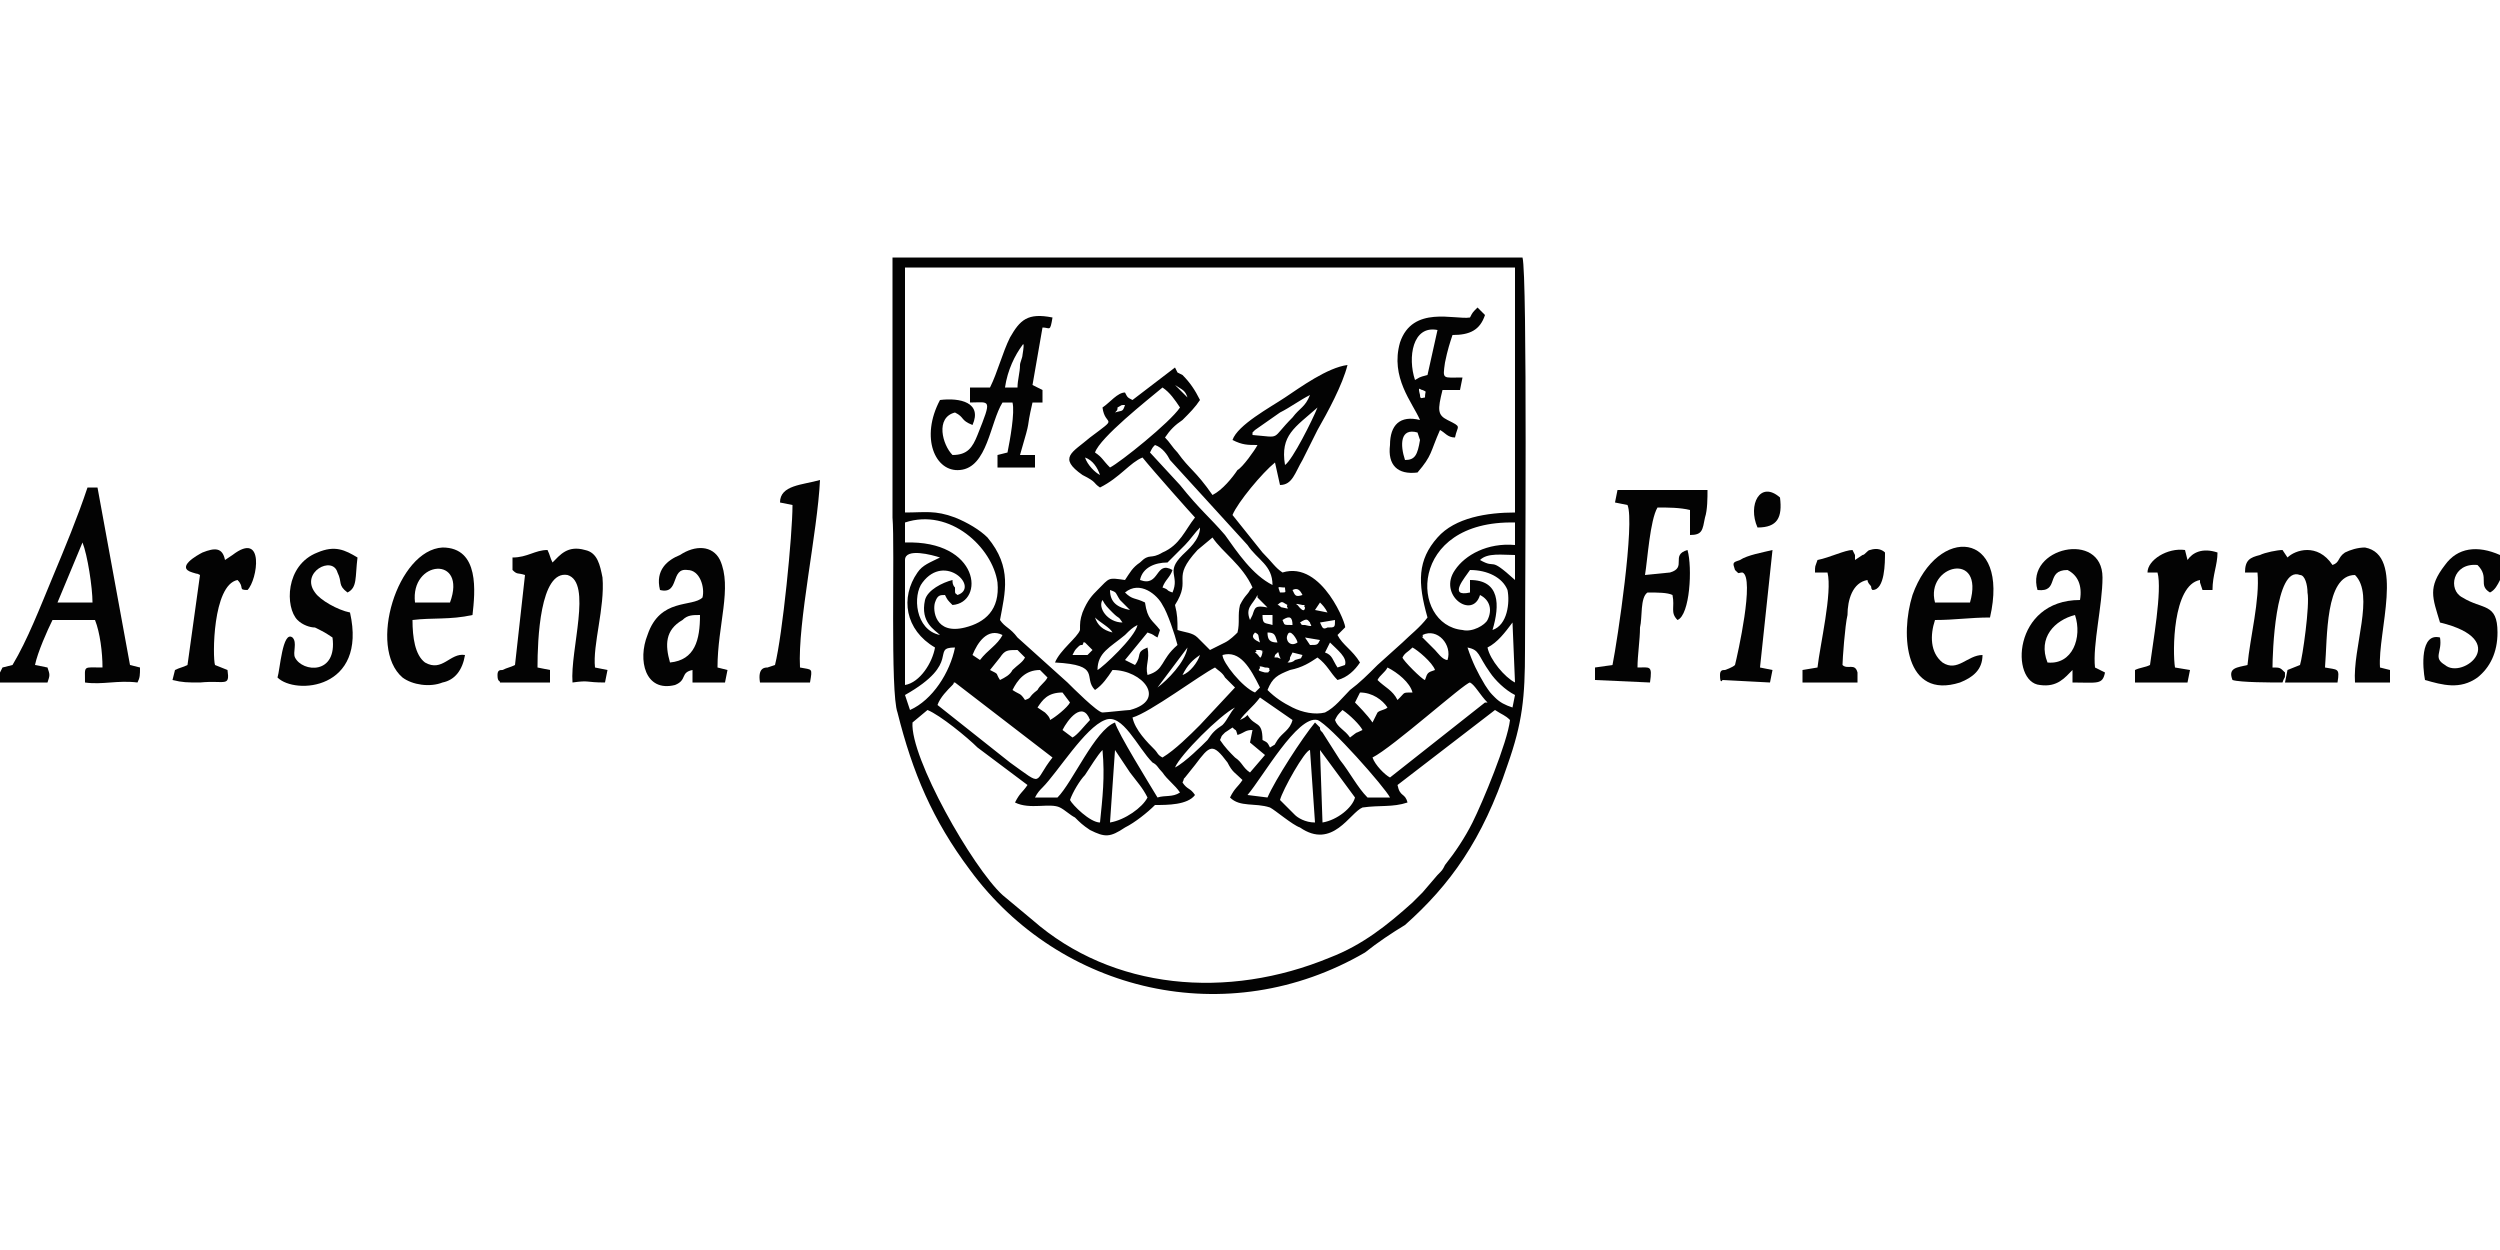 <?xml version="1.0" encoding="UTF-8"?>
<!DOCTYPE svg PUBLIC "-//W3C//DTD SVG 1.1//EN" "http://www.w3.org/Graphics/SVG/1.1/DTD/svg11.dtd">
<!-- Creator: CorelDRAW X8 -->
<svg xmlns="http://www.w3.org/2000/svg" xml:space="preserve" width="1000px" height="500px" version="1.1" style="shape-rendering:geometricPrecision; text-rendering:geometricPrecision; image-rendering:optimizeQuality; fill-rule:evenodd; clip-rule:evenodd"
viewBox="0 0 1000 500"
 xmlns:xlink="http://www.w3.org/1999/xlink">
 <defs>
  <style type="text/css">
   <![CDATA[
    .fil0 {fill:#030303}
   ]]>
  </style>
 </defs>
 <g id="Vrstva_x0020_1">
  <g id="_998415776">
   <path class="fil0" d="M512 320c1,-4 10,-20 12,-20l2 29c-4,0 -7,-2 -8,-3 -3,-3 -4,-4 -6,-6zm-68 9l2 -29c0,0 0,0 0,0l6 9c3,4 5,6 7,10 -2,4 -9,9 -15,10zm-4 0c-4,0 -11,-7 -12,-9 1,-3 4,-8 6,-10 2,-3 5,-8 7,-10 1,11 0,19 -1,29zm88 -29l14 19c-1,4 -7,9 -13,10l-1 -29zm-28 -3l6 5 -6 7c-3,-2 -3,-4 -6,-6 -2,-2 -4,-4 -6,-7 1,-2 0,-1 2,-3l3 -2c2,2 1,0 2,3 3,-1 3,-2 6,-2l-1 5zm-135 -8l6 -5c5,2 16,11 20,15l20 15c-2,3 -3,3 -5,7 6,3 14,0 18,2 2,1 4,3 6,4 2,2 3,3 6,5 6,3 8,3 14,-1 4,-2 9,-6 12,-9 5,0 13,0 16,-4 -2,-3 -3,-2 -5,-5 1,-2 0,-1 1,-2l4 -5c6,-8 7,-9 13,-1 2,4 3,4 6,7 -2,3 -3,3 -5,7 4,4 10,2 16,4 2,1 9,7 12,8 13,9 20,-6 25,-8 7,-1 12,0 18,-2 -1,-4 -3,-2 -4,-7l39 -30c3,2 4,2 6,4 -1,9 -11,33 -15,41 -3,6 -7,12 -11,17 -1,2 -1,2 -3,4l-6 7c-2,2 -2,2 -4,4 -10,9 -20,17 -33,22 -41,17 -87,13 -119,-15l-12 -10c-12,-11 -37,-55 -36,-69zm142 30l-8 -1c6,-7 20,-32 28,-30 5,2 27,27 29,31l-9 0c-4,-4 -7,-10 -11,-15l-7 -11c-1,-1 -1,-1 -1,-2l-2 -2c-5,6 -16,23 -19,30zm-84 0l-9 0c1,-2 2,-3 3,-4 6,-6 17,-24 25,-27 7,-3 13,11 19,17 2,1 2,2 4,4 2,3 5,5 7,8 -3,2 -6,1 -9,2 -3,-5 -16,-26 -17,-30 -8,3 -17,24 -23,30zm6 -24l-4 -3c2,-4 8,-12 11,-4 -2,2 -5,6 -7,7zm105 -7c1,-2 1,-2 3,-4 3,2 7,6 8,8 -4,2 -1,0 -5,3 -2,-3 -5,-4 -6,-7zm-38 0c2,-3 5,-5 8,-9l13 9c-1,4 -4,5 -6,8 -2,3 0,1 -3,3 -1,-2 -1,-2 -3,-3 0,-8 -3,-5 -6,-10 -1,1 -1,1 -3,2zm-26 19c2,-5 18,-21 24,-24 -2,2 -3,5 -5,7 -3,2 -4,3 -6,6 -2,2 -9,9 -13,11zm-50 -19c0,-1 -1,-2 -2,-3l-3 -2c0,0 0,0 0,0 2,-3 4,-6 10,-6l3 4c-1,2 -6,6 -8,7zm136 23c-2,-1 -6,-5 -7,-8 8,-4 37,-30 39,-30 2,1 4,5 7,8 0,0 -1,0 -1,0l-38 30zm-14 -30l2 -4c5,0 9,3 11,6 -1,1 -3,1 -4,2l-2 4c-2,-3 -6,-7 -7,-8zm-160 -8l39 30c-8,10 -3,12 -17,2l-29 -23c1,-3 4,-6 6,-8 1,-1 0,-1 1,-1zm83 30c-2,-1 -2,-2 -3,-3 -3,-3 -8,-8 -9,-13 7,-2 27,-17 33,-20 1,1 3,2 4,4l4 4 -14 15c-4,4 -10,10 -15,13zm86 -31c1,-2 3,-3 4,-5 4,2 9,6 10,10 -4,0 -3,0 -5,2l-1 1c-2,-4 -5,-5 -8,-8zm-141 8c-2,-3 -2,-2 -5,-4 2,-4 5,-8 11,-8l3 3c-1,2 -3,3 -4,5 -4,3 -2,3 -5,4zm94 -13c0,0 -1,-1 2,0 3,0 1,1 2,1 -1,1 0,1 -2,1 -4,-1 -2,-1 -2,-2zm57 -4c1,-2 2,-2 4,-4 2,1 8,6 9,9 -3,1 -3,1 -4,4 -1,0 -9,-8 -9,-9zm-72 -1c7,-2 11,5 15,13l-2 2c-5,-2 -13,-12 -13,-15zm-16 8c2,-4 4,-6 7,-8 -1,3 -4,7 -7,8zm-73 2c-2,-3 0,-2 -4,-4l4 -5c2,-3 3,-3 7,-3l3 3c-1,2 -3,3 -5,5 -1,2 -3,3 -5,4zm115 -7c1,-1 1,-1 1,-2l1 -2 4 1c-1,2 0,1 -3,2 -1,1 -2,1 -3,1zm-5 -3c2,-2 1,-1 2,1 0,0 1,1 -1,0 -2,0 -1,0 -1,-1zm-8 -1c2,-1 -2,-1 2,-1 3,1 0,0 1,1 -1,4 -1,1 -3,0zm-138 23l-2 -6c23,-13 10,-19 20,-19 -2,10 -9,21 -18,25zm231 -25c4,-2 7,-6 10,-10l1 24c-4,-2 -10,-9 -11,-14zm-8 0c5,1 4,3 9,10 2,3 6,7 10,9l-1 5c-3,-1 -5,-2 -7,-4 -2,-2 -2,-2 -4,-5 -3,-5 -5,-9 -7,-15zm-124 16l12 -16c-1,6 -8,13 -12,16zm69 -18c3,3 7,6 6,9l-3 1c-2,-3 -2,-5 -5,-6l2 -4zm-97 5l-6 0c1,-2 1,-2 2,-3 1,-1 1,-1 2,-1 1,-2 0,-1 1,-1l3 3 -2 2zm84 -5c-3,2 -5,-1 -4,-3 1,-3 4,2 4,3zm50 -3c6,-3 12,4 10,10 -2,0 -4,-3 -5,-4l-4 -4c-3,-3 0,0 -1,-2zm-47 1l6 1c-1,2 -1,2 -4,2l-2 -3zm-20 -2c2,1 1,1 2,4 -2,-1 -4,-2 -2,-4zm5 0c3,0 3,1 4,4 -3,0 -4,-1 -4,-4zm-115 11l-3 -2c2,-5 6,-11 12,-8 -2,4 -6,6 -9,10zm47 4c0,-7 5,-9 11,-14 2,-2 3,-3 5,-4 -1,5 -14,17 -16,18zm95 -20c0,3 0,3 -3,3 -2,1 -2,0 -3,-2l6 -1zm-14 1c3,-2 3,-1 4,0 0,1 2,2 -2,1 -2,0 -1,0 -2,-1zm-7 -1c3,-2 4,-1 4,2 -4,0 -3,0 -4,-2zm-75 -1c2,2 6,4 7,6 -4,-1 -6,-3 -7,-6zm71 3c-3,-1 -4,0 -4,-4l4 0 0 2 0 2zm19 -9c1,1 2,2 3,4l-5 -1 2 -3zm-9 1c0,0 -2,-1 2,0 2,0 0,0 1,1 0,0 0,3 -3,-1zm-74 3c3,3 2,1 4,4 -6,0 -10,-6 -8,-9 1,2 2,3 4,5zm66 -3c2,-2 2,-1 4,0 -1,1 2,2 -2,1 -1,0 -1,-1 -2,-1zm-11 6c-2,-5 1,-6 3,-10 0,1 0,1 0,1l4 4c-5,-1 -5,0 -6,3l-1 2c0,-1 0,0 0,0zm-36 4c-3,-4 -5,-4 -6,-11 -4,-2 -5,-1 -8,-4 6,-5 13,1 15,5 2,3 5,12 6,16 -7,6 -5,10 -12,12 -1,-4 1,-6 0,-11 -5,2 -2,3 -5,7l-4 -2 9 -11c3,1 2,1 4,2l1 -3zm-20 -16c3,1 2,1 4,4l4 4c-5,-1 -8,-3 -8,-8zm77 2c-3,1 -3,0 -4,-2 2,-1 3,0 4,2zm-9 -1c-1,-3 -1,-2 2,-2 0,2 1,2 -2,2zm-17 16c-1,1 -3,3 -5,4l-6 3c-1,-1 -3,-3 -5,-5 -2,-2 -5,-2 -8,-3 0,-4 0,-6 -1,-10 7,-11 -2,-10 9,-22l6 -5c4,6 12,11 16,20 -1,1 0,0 -1,1 -1,2 -2,2 -4,6 -1,4 0,7 -1,11zm93 -16c-9,2 -2,-6 0,-9 7,0 13,3 15,8 1,5 0,14 -6,16 3,-10 3,-20 -9,-20l0 5zm-212 17c-10,-2 -11,-16 -7,-21 9,-12 23,2 14,5 -1,-1 -1,0 -1,-3 -1,-1 -1,-2 -1,-3 -4,1 -10,4 -11,8 -2,9 4,12 6,14zm216 -30c3,-3 9,-2 14,-2l0 10c-11,-10 -7,-4 -14,-8zm-230 0c0,-5 11,-2 14,-1 -4,2 -7,3 -9,6 -7,10 -5,23 7,30 -1,6 -6,14 -12,15l0 -50zm230 14c4,2 5,6 3,10 -1,2 -6,5 -10,4 -21,-2 -22,-44 21,-43l0 9c-11,-1 -20,4 -24,10 -7,10 7,20 10,10zm-193 -5c1,11 -5,16 -13,18 -12,3 -13,-7 -12,-10 1,-3 2,-3 4,-3 1,2 1,2 3,4 13,-1 11,-26 -19,-25l0 -8c18,-6 35,10 37,24zm68 -8c3,-3 4,-4 7,-7 2,-2 4,-5 6,-7 0,5 -5,9 -7,11 -7,7 -1,8 -4,15 -3,-1 -1,-1 -4,-2 1,-3 3,-4 4,-7 -7,-4 -5,7 -13,4 1,-5 6,-7 11,-7zm-27 -35c-2,-1 -5,-4 -6,-7 3,1 5,4 6,7zm69 44c-8,-4 -14,-13 -19,-20 -6,-7 -10,-10 -18,-20l-12 -13c1,-2 1,-2 2,-3 3,1 5,4 6,6l31 34c4,6 10,8 10,16zm5 -48c-2,-12 4,-15 13,-23 -2,5 -10,21 -13,23zm-76 -5c2,-6 21,-21 27,-26 3,2 5,5 7,8 -4,6 -24,22 -28,24 -3,-3 -3,-4 -6,-6zm8 -16c1,-1 1,-1 1,-2 2,-1 1,-1 3,-1 -1,3 -1,2 -4,3zm55 8c0,0 1,-1 1,-1 0,0 0,0 0,0l10 -7c4,-2 8,-5 12,-7 -2,5 -4,5 -7,9 -9,9 -4,8 -16,7l0 -1zm-31 -19c3,2 4,2 5,5l-5 -5zm23 22c4,2 6,2 10,2 -1,2 -6,9 -8,10 -2,3 -6,8 -10,10 -7,-10 -9,-10 -14,-17 -2,-2 -3,-4 -5,-6 2,-3 4,-5 7,-7 3,-3 5,-5 7,-8 -2,-4 -4,-7 -7,-10 -2,-1 0,0 -2,-1l-1 -2 -17 13c-2,-1 -2,-1 -3,-3 -3,0 -6,4 -9,6 1,8 7,3 -5,12 -7,6 -13,8 -3,15 6,3 4,3 7,5 8,-4 12,-10 17,-12 4,5 20,23 21,24 -4,5 -6,11 -13,14 -5,3 -5,0 -9,4 -3,2 -4,4 -6,7 -7,-1 -6,-1 -11,4 -2,2 -4,4 -6,9 -1,3 -1,4 -1,7 -1,3 -8,8 -10,13 19,1 11,6 16,11 3,-2 5,-5 7,-8 12,0 22,12 7,16 -1,0 -10,1 -11,1 -2,0 -12,-10 -14,-12l-20 -18c-3,-4 -5,-4 -7,-7 2,-11 5,-21 -5,-33 -3,-3 -8,-6 -13,-8 -8,-3 -12,-2 -20,-2l0 -98 244 0 0 98c-11,0 -24,2 -31,10 -8,9 -8,18 -4,32 -3,4 -7,7 -10,10l-10 9c-4,4 -7,7 -11,10 -3,3 -6,7 -10,9 -4,1 -9,0 -13,-2 -4,-2 -7,-4 -10,-7 2,-5 4,-6 9,-8 5,-1 8,-3 11,-5 4,3 5,6 8,9 4,-1 7,-4 9,-7 -3,-5 -7,-7 -9,-11l3 -3c1,0 -9,-27 -25,-22 -3,-2 -4,-4 -8,-8l-12 -15c2,-5 12,-17 17,-21l2 9c5,0 6,-5 9,-10 2,-4 4,-8 6,-12 4,-7 10,-18 12,-26 -8,1 -19,9 -25,13 -6,4 -19,11 -21,17zm116 -73l-252 0c0,7 0,91 0,104 1,12 -1,70 2,78 6,24 14,43 29,63 36,49 103,65 158,33 5,-4 11,-8 16,-11 18,-16 31,-34 41,-64 6,-17 7,-27 7,-46 0,-19 1,-150 -1,-157z"/>
   <path class="fil0" d="M898 229l5 0c1,11 -3,26 -4,37 -4,1 -8,1 -6,6 3,1 16,1 20,1 1,-3 1,-1 1,-4 -2,-2 -2,-2 -5,-2 0,-5 1,-41 11,-37 2,0 3,4 3,7 1,5 -2,26 -3,29l-5 2 -1 5 21 0c1,-6 0,-5 -5,-6 1,-12 0,-37 12,-37 8,8 -1,29 0,43l14 0 0 -5 -4 -1c-1,-14 10,-45 -6,-48 -3,0 -6,1 -8,2 -3,2 -2,4 -5,5 -6,-9 -15,-6 -18,-3l-2 -3c-2,0 -7,1 -9,2 -4,1 -6,2 -6,7z"/>
   <path class="fil0" d="M33 217c2,5 4,18 4,24l-14 0 10 -24zm-33 52l0 4 19 0c1,-3 1,-3 0,-6l-5 -1c1,-5 5,-14 7,-18l17 0c2,5 3,13 3,19 -8,0 -7,-1 -7,6 7,1 13,-1 21,0 1,-2 1,-3 1,-6l-4 -1 -13 -71 -4 0c-4,12 -9,24 -14,36 -5,12 -10,25 -16,35l-4 1 -1 2z"/>
   <path class="fil0" d="M646 201l5 1c3,7 -4,54 -6,64l-7 1 0 5 22 1c1,-7 0,-6 -5,-6 0,-5 1,-11 1,-16 1,-4 0,-12 3,-14 4,0 8,0 10,1 1,5 -1,7 2,10 5,-2 6,-21 4,-28 -7,2 0,7 -7,9l-10 1c1,-6 2,-22 5,-27 4,0 9,0 13,1l0 10c5,0 5,-2 6,-7 1,-3 1,-8 1,-11l-36 0 -1 5z"/>
   <path class="fil0" d="M205 228c2,2 2,1 5,2l-4 36c-2,1 -3,1 -5,2 -1,0 -2,0 -2,2 0,3 1,2 1,3l20 0 0 -5 -5 -1c0,-11 1,-39 12,-37 10,3 1,30 2,43 7,-1 5,0 13,0l1 -5 -5 -1c-1,-9 4,-24 3,-36 -1,-5 -2,-10 -7,-11 -7,-2 -10,2 -13,5 -1,-2 -1,-3 -2,-5 -5,0 -8,3 -14,3l0 5z"/>
   <path class="fil0" d="M402 155c1,-7 4,-13 7,-17 0,0 1,-2 0,4 0,1 -1,3 -1,4 0,3 -1,6 -1,9l-5 0zm-6 0l-8 0 0 6c8,0 9,-2 3,13 -2,5 -4,8 -10,8 -4,-4 -7,-15 1,-17 4,2 2,3 7,5 4,-9 -5,-11 -13,-10 -8,15 -2,29 8,28 11,-1 12,-19 17,-27l4 0c1,4 -1,15 -2,20l-4 1 0 5 15 0 0 -5 -6 0c5,-17 2,-8 5,-21l4 0 0 -5 -4 -2 4 -23c3,0 3,2 4,-4 -10,-2 -13,1 -17,8 -3,6 -5,14 -8,20z"/>
   <path class="fil0" d="M819 265c-4,-10 3,-17 11,-19 3,9 -1,20 -11,19zm-4 -29c9,1 3,-8 12,-8 4,2 6,6 5,12 -27,0 -28,33 -16,34 7,1 10,-3 13,-6l0 5c10,0 12,1 13,-4l-4 -2c-1,-9 3,-25 3,-36 0,-19 -31,-12 -26,5z"/>
   <path class="fil0" d="M268 265c-2,-7 -2,-13 5,-17 2,-2 4,-2 7,-2 0,10 -2,18 -12,19zm-4 -29c8,2 4,-9 11,-8 5,0 7,7 6,11 -4,4 -17,0 -22,15 -4,10 -1,23 11,20 5,-2 2,-5 7,-6l0 5 13 0 1 -5 -4 -1c0,-17 6,-32 1,-43 -3,-6 -10,-6 -16,-2 -5,2 -10,6 -8,14z"/>
   <path class="fil0" d="M166 241c-2,-17 21,-19 14,0l-14 0zm20 21c-6,-1 -9,7 -16,3 -4,-3 -5,-10 -5,-17 8,-1 15,0 24,-2 1,-9 3,-27 -12,-27 -18,1 -30,40 -16,52 4,3 11,4 16,2 5,-1 8,-5 9,-11z"/>
   <path class="fil0" d="M788 241l-14 0c-4,-15 20,-21 14,0zm5 21c-6,0 -10,7 -16,3 -5,-4 -5,-11 -3,-17 8,0 14,-1 22,-1 8,-35 -21,-37 -31,-9 -5,16 -3,42 19,35 5,-2 9,-5 9,-11z"/>
   <path class="fil0" d="M562 184c-2,-6 -2,-13 5,-11l1 3c-1,6 -2,8 -6,8zm7 -28c2,1 1,0 1,3 -1,0 -2,1 -2,-1 -1,-4 0,-2 1,-2zm-3 -4c-3,-9 -1,-22 9,-20l-4 18c-4,1 -3,1 -5,2zm22 -25c-6,1 -23,-5 -28,10 -4,14 5,24 8,31 -8,-2 -12,2 -12,10 -1,8 3,12 11,11 6,-7 5,-8 9,-17 2,1 3,3 6,3 1,-5 3,-4 -3,-7 -4,-2 -4,-4 -2,-12l7 0 1 -5c-8,0 -8,1 -7,-6 1,-5 2,-8 3,-11 7,0 11,-2 13,-8 -1,-1 -2,-2 -3,-3 -2,2 -2,2 -3,4z"/>
   <path class="fil0" d="M1000 232l0 -10c-9,-4 -17,-3 -22,4 -7,9 -5,13 -2,23 29,7 9,23 2,17 -5,-3 -1,-5 -2,-11 -8,-2 -7,12 -6,17 7,2 14,4 21,-1 5,-4 8,-10 8,-18 0,-12 -6,-9 -14,-14 -6,-3 -4,-14 6,-13 5,5 0,8 5,11 2,-1 3,-3 4,-5z"/>
   <path class="fil0" d="M133 255c2,15 -12,14 -15,8 -1,-2 1,-6 -1,-8 -4,-3 -5,13 -6,16 7,7 36,5 29,-26 -5,-1 -12,-5 -14,-8 -6,-8 7,-15 9,-8 2,4 0,5 4,8 4,-2 3,-6 4,-14 -5,-3 -9,-5 -16,-2 -13,5 -13,22 -8,27 2,2 5,3 7,3 4,2 4,2 7,4z"/>
   <path class="fil0" d="M320 267c-1,-18 7,-54 8,-75 -7,2 -16,2 -16,9l5 1c0,12 -4,52 -7,64l-3 1c-1,0 -4,0 -3,6l20 0c1,-6 1,-5 -4,-6z"/>
   <path class="fil0" d="M99 236c4,-4 7,-24 -6,-14l-3 2c-1,-5 -4,-5 -9,-3 -2,1 -11,6 -4,8 3,1 1,0 3,1l-5 36c-2,1 -3,1 -5,2l-1 4c4,1 6,1 11,1 10,-1 12,2 11,-5l-5 -2c-1,-3 -1,-32 9,-34 3,3 0,4 4,4z"/>
   <path class="fil0" d="M749 236c5,0 5,-11 5,-15 -1,-1 -3,-2 -6,-1 -1,0 -2,2 -3,2l-3 2c0,-1 0,-1 0,-2l-1 -2c-3,0 -9,3 -14,4 -1,3 -1,2 -1,5l5 0c2,8 -3,29 -4,38l-6 1 0 5 22 0 0 -4c-1,-4 -4,-1 -6,-3 0,-2 1,-16 2,-20 0,-6 2,-13 8,-14 0,1 1,2 1,2 1,1 0,1 1,2z"/>
   <path class="fil0" d="M875 224l-1 -4c-7,-1 -15,4 -15,9l4 0c2,7 -2,29 -3,37 -2,1 -4,1 -6,2l0 5 21 0 1 -5 -6 -1c-1,-6 -1,-33 10,-35 0,1 0,0 0,1l1 3 4 0c0,-6 2,-10 2,-15 -6,-2 -10,0 -12,3z"/>
   <path class="fil0" d="M694 228c2,2 1,1 3,1 5,2 -2,33 -3,37 -1,1 -4,2 -4,2 -1,0 -2,0 -2,2 0,4 1,2 1,2l19 1 1 -5 -5 -1 5 -47c-4,1 -10,2 -13,4 -3,1 -3,1 -2,4z"/>
   <path class="fil0" d="M703 211c8,0 10,-4 9,-12 -8,-7 -13,3 -9,12z"/>
  </g>
 </g>
</svg>
